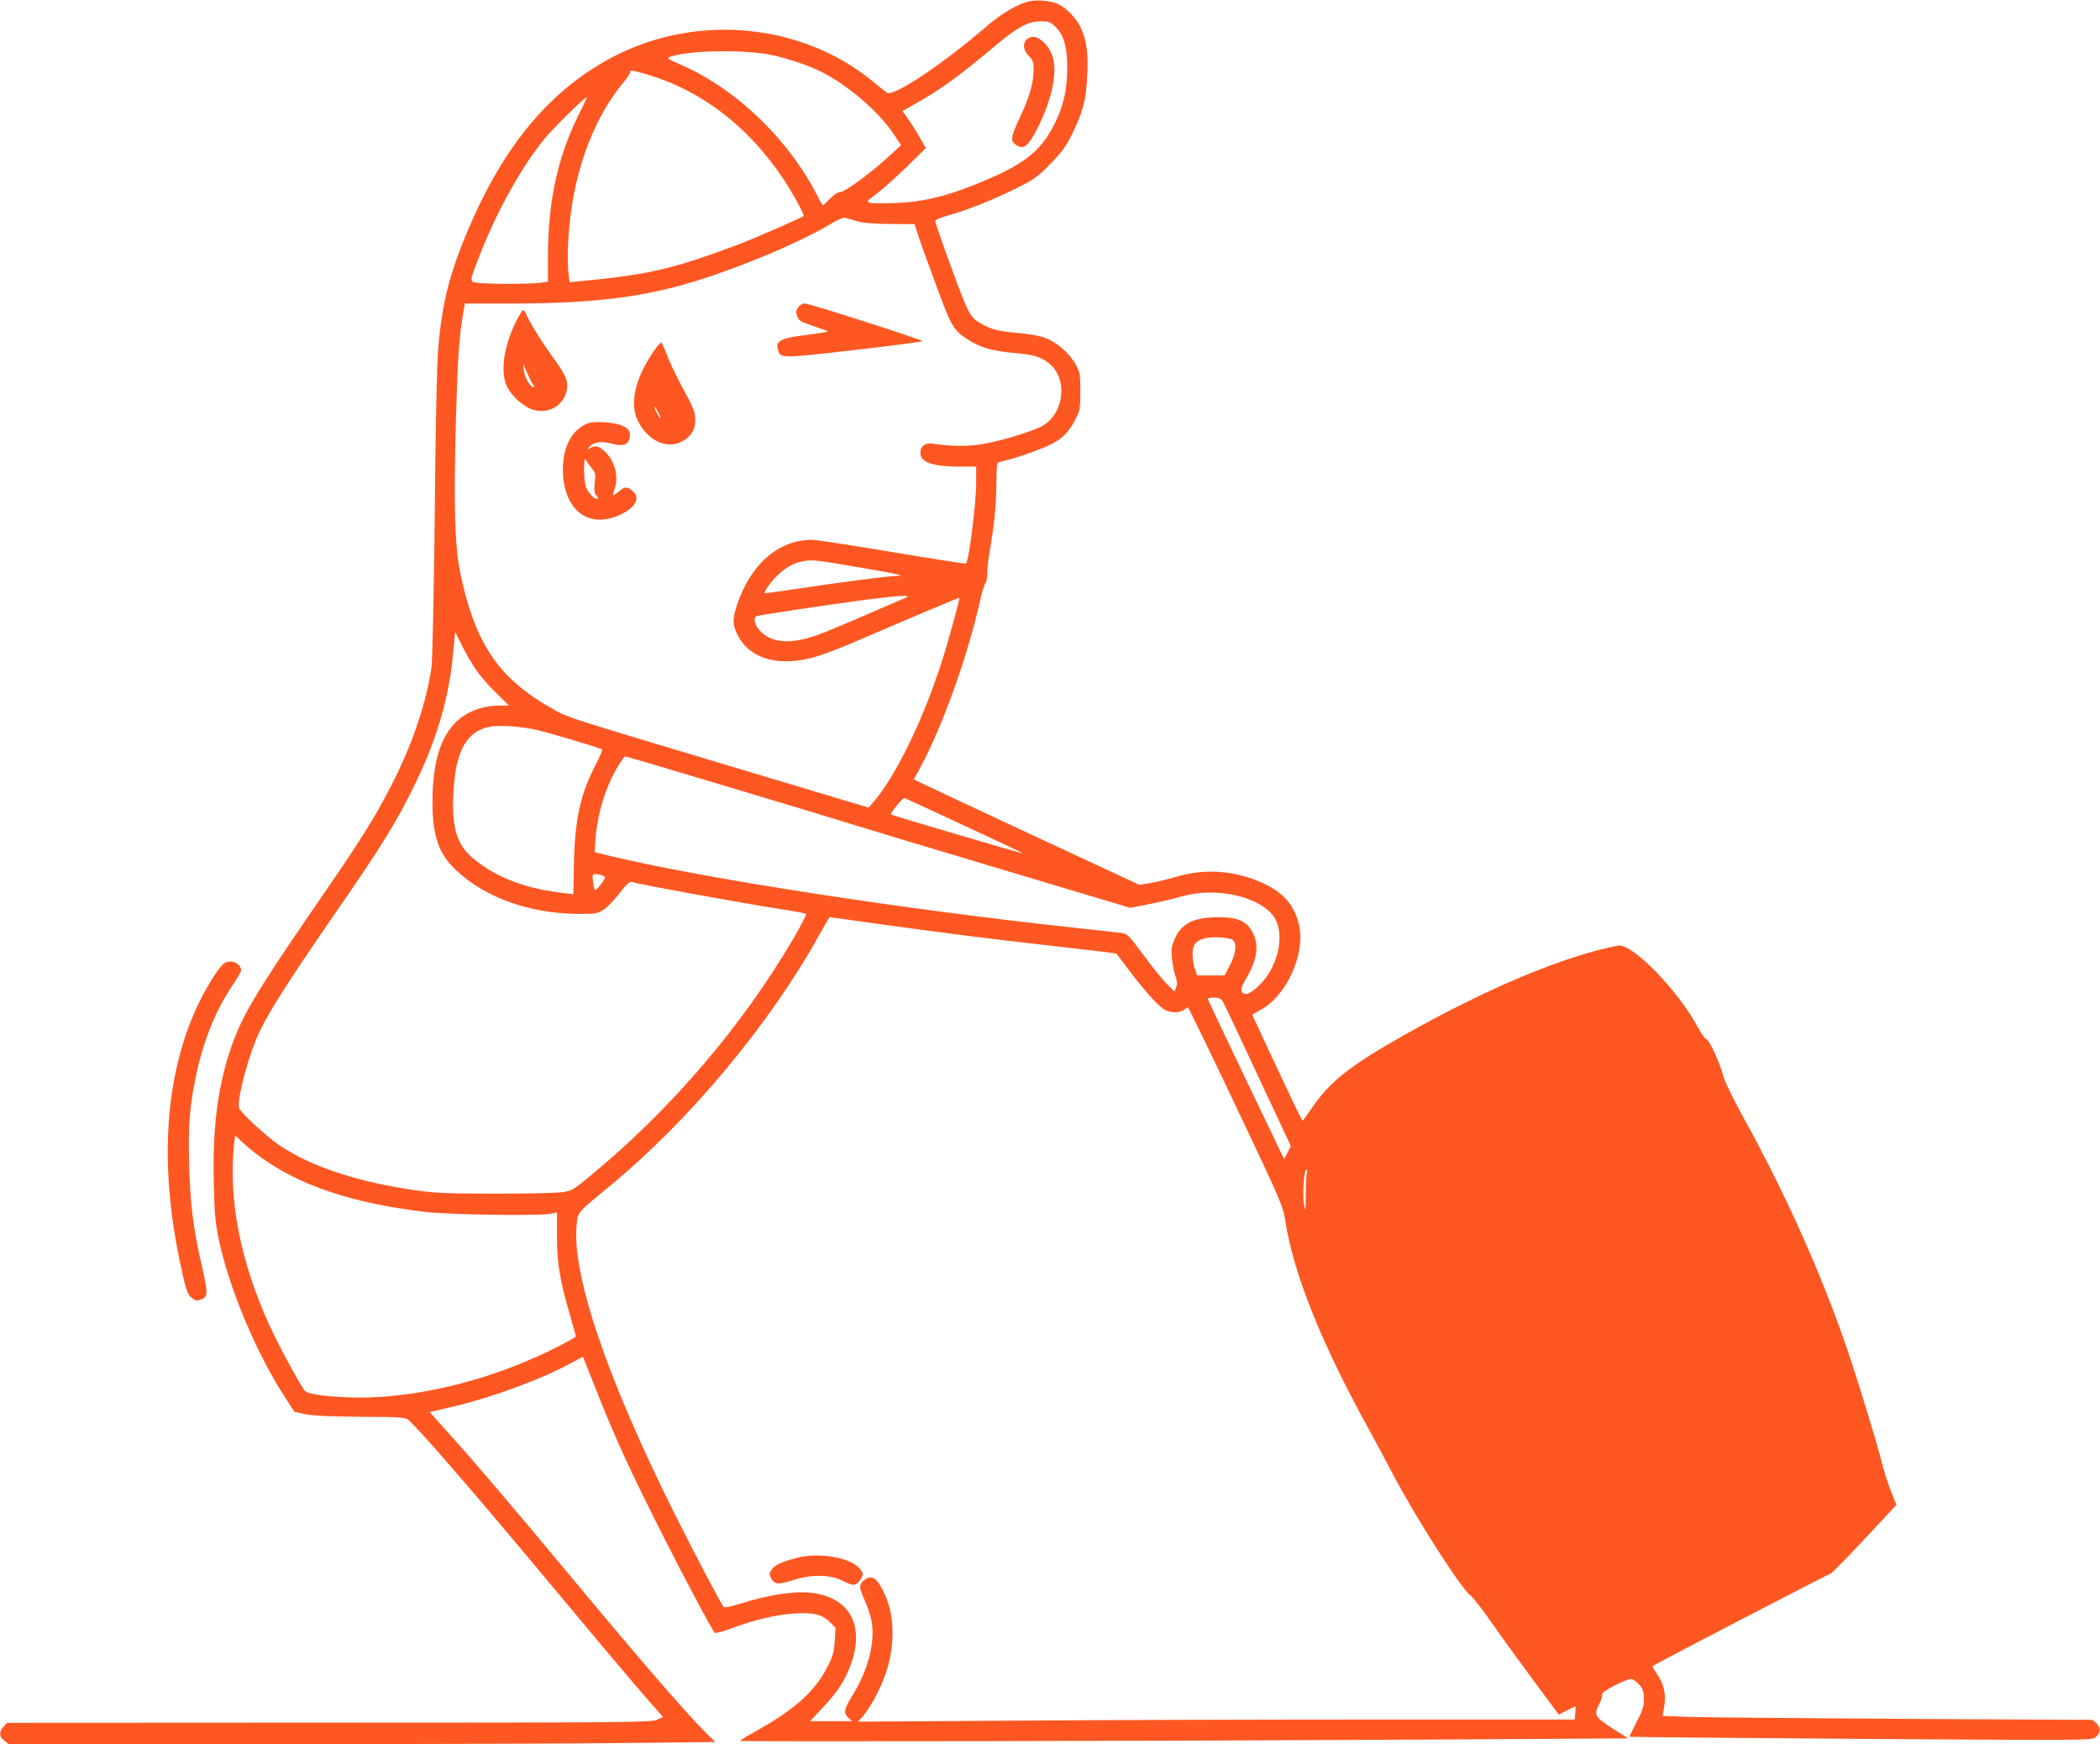 <?xml version="1.0" standalone="no"?>
<!DOCTYPE svg PUBLIC "-//W3C//DTD SVG 20010904//EN"
 "http://www.w3.org/TR/2001/REC-SVG-20010904/DTD/svg10.dtd">
<svg version="1.0" xmlns="http://www.w3.org/2000/svg"
 width="1280pt" height="1063pt" viewBox="0 0 1280 1063"
 preserveAspectRatio="xMidYMid meet">
<g transform="translate(0,1063) scale(0.1,-0.1)"
fill="#ff5722" stroke="none">
<path d="M6254 10617 c-76 -25 -159 -77 -254 -159 -266 -227 -556 -420 -594
-393 -8 6 -50 39 -94 75 -425 345 -1049 407 -1553 155 -390 -197 -680 -535
-902 -1057 -118 -275 -163 -454 -187 -743 -7 -79 -16 -517 -20 -1000 -6 -501
-14 -890 -20 -932 -32 -222 -120 -479 -249 -728 -100 -194 -185 -330 -451
-715 -382 -556 -461 -690 -530 -899 -76 -233 -105 -480 -97 -809 4 -180 10
-238 31 -338 63 -299 232 -700 409 -969 l52 -80 65 -14 c44 -9 151 -14 337
-16 253 -1 274 -3 294 -21 78 -69 435 -483 935 -1084 204 -245 426 -508 493
-585 l122 -140 -38 -17 c-35 -15 -183 -17 -1999 -17 l-1961 -1 -21 -23 c-29
-31 -28 -61 4 -86 l27 -21 1612 0 c886 0 1856 3 2153 7 l542 6 -67 66 c-107
106 -398 442 -796 921 -402 482 -592 706 -766 899 l-112 125 142 33 c237 55
550 171 726 269 35 20 65 35 67 33 1 -2 39 -97 84 -211 111 -281 205 -485 393
-858 147 -291 308 -593 326 -611 5 -5 49 7 100 26 135 51 276 85 383 91 117 8
171 -5 218 -52 l35 -35 -5 -79 c-4 -66 -11 -92 -41 -152 -73 -147 -193 -259
-409 -381 -70 -40 -128 -74 -128 -77 0 -6 2677 -1 4233 8 l1181 7 -97 62
c-108 70 -114 81 -77 153 11 21 18 45 15 52 -7 19 156 102 183 94 12 -4 33
-21 47 -37 20 -25 25 -41 25 -85 0 -44 -8 -69 -45 -140 -25 -48 -44 -88 -43
-89 2 -2 635 -7 1408 -13 1326 -9 1406 -9 1430 8 34 23 37 60 8 87 l-23 21
-1150 6 c-632 4 -1222 9 -1310 12 l-161 6 10 59 c12 74 -2 136 -45 198 -17 24
-28 45 -26 47 9 9 1078 564 1086 564 5 0 97 94 205 209 l195 209 -35 89 c-19
48 -44 125 -54 170 -25 103 -143 490 -209 684 -160 468 -375 949 -643 1434
-62 113 -109 212 -117 245 -17 71 -88 223 -100 216 -5 -3 -28 29 -51 71 -124
231 -403 516 -488 500 -329 -64 -796 -259 -1306 -547 -334 -189 -453 -283
-566 -452 -25 -37 -48 -68 -51 -68 -3 0 -72 143 -154 318 -81 174 -150 320
-151 324 -2 3 15 15 38 27 167 81 290 349 244 532 -34 132 -114 211 -276 270
-157 57 -312 62 -475 14 -49 -14 -119 -31 -155 -37 l-65 -11 -660 307 c-362
169 -672 314 -687 322 l-28 14 45 83 c131 243 288 683 360 1012 9 43 23 89 31
100 8 12 13 41 12 66 0 24 6 85 15 134 27 155 39 271 40 405 2 131 2 131 27
136 72 17 145 40 237 76 120 46 173 91 219 184 27 54 29 68 29 169 0 100 -2
115 -27 161 -36 68 -115 138 -186 164 -33 13 -100 25 -162 30 -121 11 -169 22
-225 55 -78 45 -76 40 -226 453 -32 90 -59 169 -59 175 0 7 37 23 83 35 115
32 282 99 417 167 101 50 126 68 200 144 69 70 95 104 133 181 68 137 88 211
94 364 6 134 -3 202 -37 282 -24 55 -83 120 -134 146 -50 26 -147 33 -202 15z
m180 -151 c52 -53 71 -120 71 -256 -1 -130 -23 -226 -76 -333 -89 -177 -193
-256 -504 -379 -172 -68 -312 -100 -462 -105 -72 -3 -143 -3 -158 1 -26 7 -25
8 42 58 37 29 119 102 182 163 l114 112 -36 64 c-20 35 -52 86 -71 113 l-35
49 82 47 c147 82 267 169 482 350 138 116 200 149 277 150 52 0 60 -3 92 -34z
m-1718 -174 c104 -24 216 -63 289 -99 165 -83 351 -243 444 -383 l43 -65 -74
-68 c-110 -101 -267 -217 -295 -217 -15 0 -39 -15 -63 -40 -22 -22 -42 -40
-44 -40 -3 0 -18 24 -32 53 -177 349 -498 657 -837 804 -75 32 -84 39 -65 46
115 42 470 47 634 9z m-771 -116 c332 -98 619 -319 832 -640 56 -84 127 -215
121 -222 -14 -13 -302 -138 -418 -182 -391 -145 -533 -177 -957 -217 l-51 -5
-8 67 c-4 37 -4 123 0 192 21 380 142 725 334 956 23 27 42 55 42 62 0 18 12
16 105 -11z m-420 -250 c-127 -257 -185 -526 -185 -857 l0 -156 -52 -7 c-68
-8 -332 -8 -381 1 -46 7 -47 3 19 173 103 263 254 535 392 703 52 64 252 261
258 254 2 -1 -21 -51 -51 -111z m1695 -643 c38 -12 101 -17 204 -18 l150 -1
28 -84 c15 -47 65 -184 110 -305 87 -236 101 -259 190 -316 71 -46 151 -69
267 -79 128 -11 166 -21 218 -59 130 -94 100 -329 -51 -396 -85 -37 -241 -83
-345 -101 -92 -16 -202 -15 -304 2 -46 8 -77 -15 -77 -56 0 -57 72 -83 233
-84 l107 0 0 -98 c0 -124 -44 -475 -62 -493 -2 -2 -204 29 -448 70 -244 41
-464 75 -490 75 -203 0 -372 -145 -456 -392 -29 -85 -30 -119 -5 -174 69 -152
236 -209 457 -154 49 12 168 56 264 98 376 162 635 271 637 268 5 -4 -68 -270
-109 -396 -114 -353 -279 -692 -415 -849 l-29 -33 -774 232 c-1049 314 -1055
316 -1137 361 -339 187 -486 399 -577 834 -34 162 -42 421 -27 935 11 385 19
504 43 643 l11 67 269 0 c574 0 891 46 1283 185 282 100 524 208 685 304 36
22 72 37 80 34 8 -2 40 -12 70 -20z m34 -2114 c224 -38 271 -49 208 -49 -43 0
-372 -43 -607 -79 -104 -16 -191 -28 -194 -26 -7 8 41 74 83 113 54 50 96 72
155 82 56 9 69 8 355 -41z m271 -180 c-61 -27 -440 -190 -499 -213 -184 -74
-312 -72 -388 4 -39 38 -51 86 -25 95 20 7 458 73 658 99 197 26 289 31 254
15z m-2625 -439 c24 -36 79 -100 123 -142 l79 -78 -59 0 c-33 0 -84 -7 -114
-16 -199 -58 -292 -239 -293 -569 0 -208 37 -317 141 -416 178 -170 456 -269
756 -269 99 0 110 2 147 26 22 15 65 60 96 100 39 51 62 73 73 69 58 -17 653
-126 911 -166 80 -12 148 -25 153 -29 4 -3 -30 -69 -74 -145 -315 -539 -752
-1049 -1244 -1454 -106 -87 -112 -90 -175 -98 -36 -4 -218 -8 -405 -8 -269 0
-366 4 -465 18 -363 51 -646 143 -843 274 -72 48 -230 191 -248 226 -22 40 61
349 132 488 65 129 188 321 439 684 302 436 391 580 509 826 124 256 200 519
222 770 l13 138 41 -82 c22 -45 60 -111 85 -147z m377 -370 c64 -15 325 -92
390 -115 8 -3 -5 -36 -37 -97 -93 -179 -128 -340 -132 -615 l-3 -173 -50 6
c-242 27 -421 95 -563 214 -96 80 -129 185 -119 388 11 258 77 382 218 412 61
13 198 3 296 -20z m1210 -360 c368 -110 702 -212 743 -225 41 -13 431 -131
867 -261 l792 -237 113 22 c62 12 153 34 202 48 209 60 479 -1 563 -128 54
-82 38 -231 -38 -349 -39 -61 -112 -123 -137 -118 -35 7 -34 32 3 93 64 108
80 197 46 270 -35 78 -91 105 -214 105 -147 0 -223 -36 -265 -128 -21 -47 -24
-64 -19 -121 3 -36 13 -85 21 -109 11 -31 13 -49 5 -69 l-10 -26 -47 46 c-26
26 -90 105 -142 176 -90 122 -97 129 -135 135 -22 3 -148 17 -280 31 -1048
113 -2260 300 -2835 438 l-95 23 3 54 c6 135 44 285 103 404 35 70 71 126 81
126 4 0 308 -90 675 -200z m1388 -221 c193 -89 354 -165 358 -169 8 -7 -792
229 -802 236 -8 7 73 105 83 100 6 -2 169 -77 361 -167z m-2188 -313 c6 -6
-29 -57 -50 -75 -12 -10 -16 -4 -21 34 -4 25 -5 49 -1 54 5 9 61 -1 72 -13z
m1696 -291 c426 -59 662 -88 1075 -135 189 -21 345 -40 347 -42 1 -1 36 -48
78 -103 95 -126 181 -221 218 -240 36 -19 90 -19 115 0 10 8 22 15 25 15 3 0
135 -271 292 -602 281 -593 286 -605 302 -703 50 -319 218 -739 504 -1258 43
-78 108 -200 146 -272 140 -269 419 -705 478 -749 15 -11 74 -86 129 -166 56
-80 171 -238 255 -352 l154 -208 49 25 c27 14 51 25 52 25 2 0 2 -18 0 -40
l-4 -40 -1257 0 c-691 0 -1674 -3 -2185 -7 l-928 -6 24 24 c13 14 41 53 62 88
84 144 126 285 126 425 0 106 -17 181 -60 266 -37 74 -69 92 -109 62 -37 -27
-37 -45 -1 -124 18 -38 37 -98 43 -133 22 -127 -23 -298 -119 -451 -50 -81
-54 -104 -22 -134 l22 -20 -128 0 -128 0 78 84 c88 93 135 165 170 261 84 232
-2 400 -222 435 -107 17 -275 -7 -461 -67 -50 -15 -87 -22 -92 -17 -16 17
-174 318 -302 574 -412 825 -626 1458 -594 1758 8 77 -1 66 200 232 487 401
976 987 1278 1531 33 60 62 109 64 109 3 0 149 -20 326 -45z m2131 -94 c26
-22 20 -82 -17 -153 l-33 -63 -83 0 -84 0 -14 40 c-8 22 -14 62 -14 89 -1 56
19 83 72 97 48 12 154 6 173 -10z m-59 -378 c9 -16 105 -219 214 -453 l199
-425 -20 -39 -20 -40 -16 30 c-15 29 -439 917 -449 942 -4 8 7 12 35 12 34 0
44 -5 57 -27z m-5875 -939 c241 -178 565 -287 1010 -340 150 -18 695 -26 770
-11 l35 7 0 -148 c0 -162 17 -264 81 -484 19 -64 34 -119 34 -122 0 -8 -124
-74 -237 -124 -382 -172 -813 -264 -1158 -248 -165 8 -244 21 -259 42 -36 49
-159 277 -214 397 -176 387 -250 764 -216 1096 l7 61 46 -43 c25 -24 71 -61
101 -83z m6386 -100 c-3 -9 -7 -68 -7 -132 -1 -102 -2 -111 -10 -67 -11 59 -2
215 13 215 6 0 7 -7 4 -16z"/>
<path d="M6280 10403 c-47 -17 -52 -70 -10 -113 26 -27 30 -38 30 -86 0 -80
-24 -163 -85 -293 -58 -123 -59 -144 -13 -170 39 -22 70 5 118 100 90 179 126
340 97 440 -23 77 -91 138 -137 122z"/>
<path d="M4864 8755 c-14 -21 -14 -30 -4 -55 10 -25 24 -33 94 -56 44 -15 86
-29 91 -33 6 -3 -52 -13 -128 -22 -166 -20 -196 -38 -171 -103 15 -39 33 -39
464 11 231 26 416 51 412 54 -14 13 -688 229 -714 229 -18 0 -33 -8 -44 -25z"/>
<path d="M3150 8680 c-80 -159 -103 -316 -59 -407 29 -60 107 -128 164 -142
89 -22 170 22 196 107 17 59 2 102 -72 202 -66 89 -148 220 -169 269 -7 17
-16 31 -21 31 -5 0 -22 -27 -39 -60z m100 -395 c8 -10 9 -15 2 -15 -20 0 -54
61 -59 103 l-4 42 24 -58 c14 -32 30 -64 37 -72z"/>
<path d="M3983 8487 c-113 -165 -147 -319 -95 -422 63 -125 180 -177 276 -122
53 30 78 78 73 142 -2 38 -18 75 -65 160 -34 61 -78 151 -98 200 -19 50 -39
93 -42 97 -4 4 -26 -21 -49 -55z m31 -374 c9 -18 14 -33 12 -33 -6 0 -36 55
-36 66 0 11 5 3 24 -33z"/>
<path d="M3580 8049 c-85 -36 -137 -120 -147 -238 -11 -127 24 -240 91 -299
68 -60 163 -65 263 -16 90 44 118 103 67 143 -34 27 -46 26 -82 -4 -17 -14
-32 -25 -35 -25 -2 0 2 19 10 43 27 76 -3 177 -67 231 -35 29 -51 32 -83 15
-22 -12 -22 -12 -3 9 26 29 71 35 135 18 64 -17 98 -8 107 28 10 41 1 60 -40
80 -46 23 -177 32 -216 15z m28 -274 c22 -26 23 -35 17 -88 -5 -48 -3 -63 11
-78 14 -16 15 -19 2 -19 -19 0 -54 38 -67 73 -6 16 -11 63 -11 105 1 62 3 73
12 57 6 -11 22 -33 36 -50z"/>
<path d="M4855 1135 c-95 -26 -129 -42 -149 -68 -16 -22 -18 -31 -8 -52 19
-41 47 -45 131 -17 112 37 226 37 302 0 69 -35 82 -35 108 -2 28 36 26 51 -10
85 -65 61 -251 88 -374 54z"/>
<path d="M1343 4735 c-46 -55 -118 -182 -162 -285 -182 -428 -207 -954 -76
-1550 29 -132 38 -158 61 -178 18 -16 33 -21 47 -16 57 17 58 32 16 214 -52
227 -70 375 -76 614 -6 240 3 357 43 546 45 209 117 389 218 540 31 46 56 89
56 95 0 28 -32 55 -65 55 -26 0 -40 -8 -62 -35z"/>
</g>
</svg>
